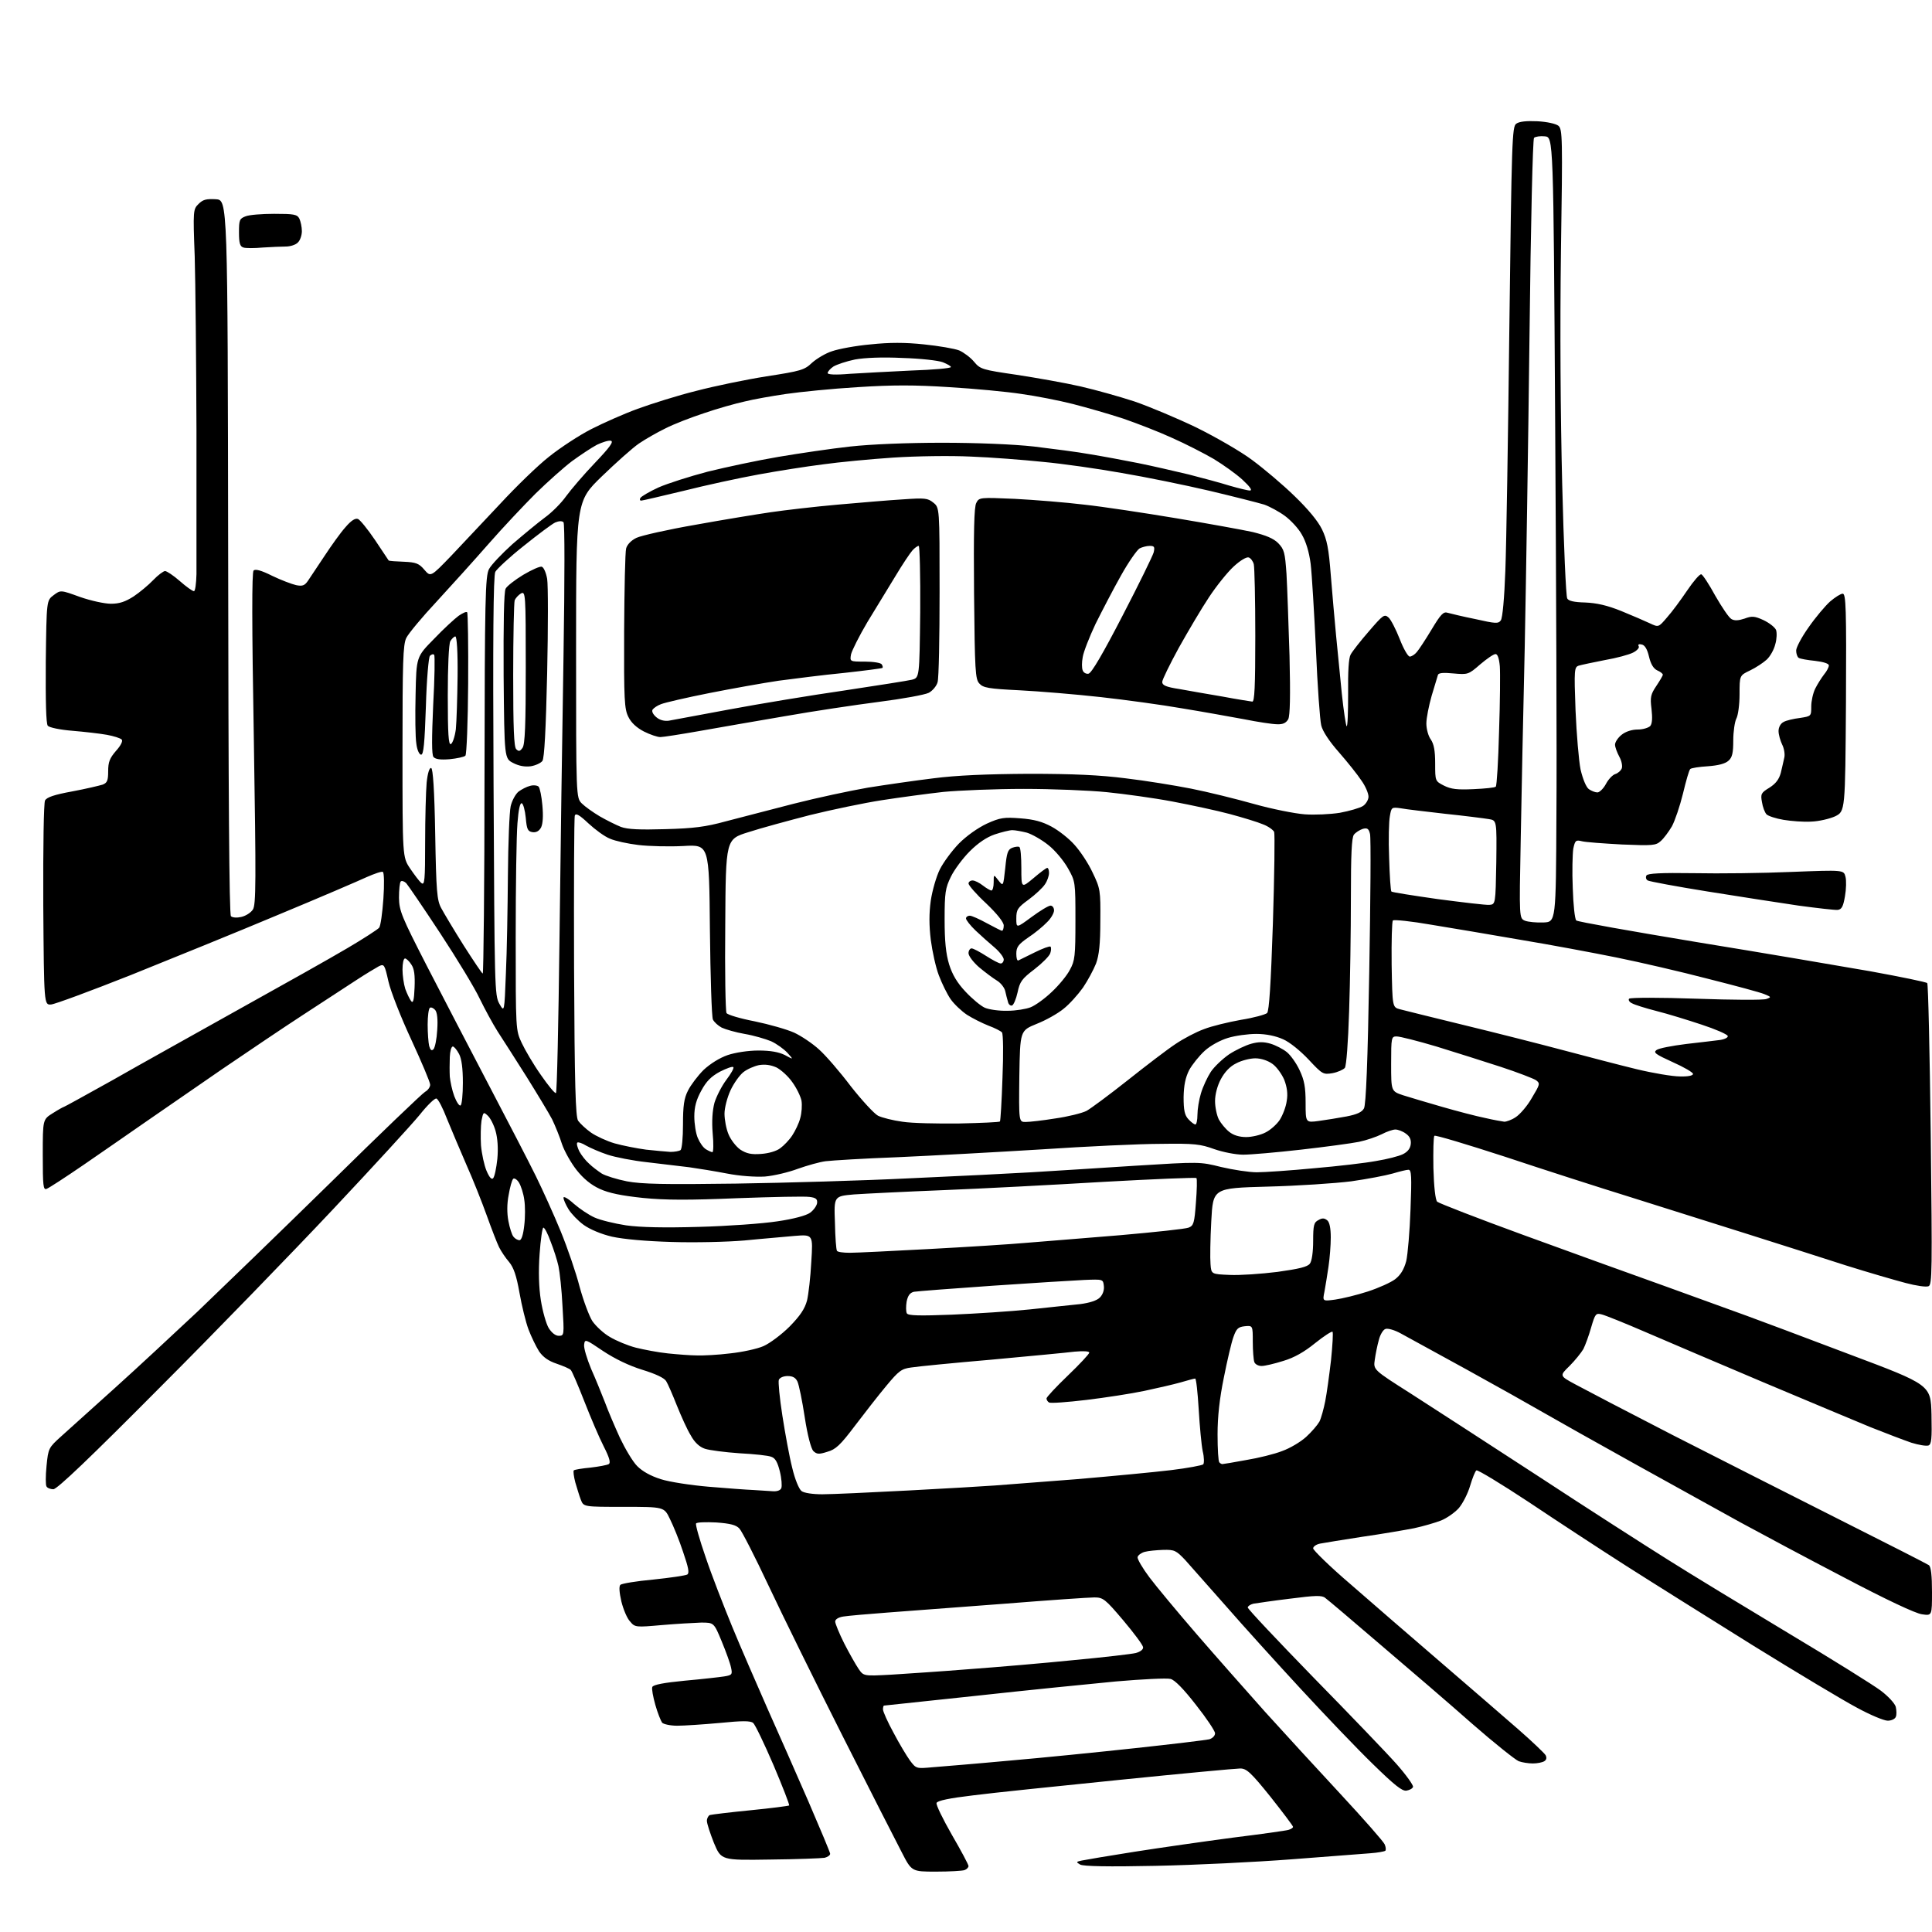 <?xml version="1.0" encoding="UTF-8" standalone="no"?>
<svg 
  version="1.1" 
  xmlns="http://www.w3.org/2000/svg" 
  xmlns:xlink="http://www.w3.org/1999/xlink" 
  xmlns:svg="http://www.w3.org/2000/svg"
  xmlns:rdf="http://www.w3.org/1999/02/22-rdf-syntax-ns#"
  xmlns:cc="http://creativecommons.org/ns#"
  xmlns:dc="http://purl.org/dc/elements/1.1/"
  viewBox="0 0 768 768"
  width="768"
  height="768"
>
<style>svg {background-color: white; }</style>"
<path stroke="none" fill="black" fill-rule="evenodd" d="M372.1,744.0C362.4,744.0 362.4,744.0 358.4,736.2C356.2,732.0 345.6,711.2 334.9,690.0C324.2,668.8 311.0,642.0 305.6,630.5C300.2,619.0 294.9,608.6 293.9,607.6C292.6,606.2 290.3,605.6 284.7,605.2C280.6,605.0 277.0,605.1 276.7,605.6C276.4,606.1 278.1,612.1 280.5,619.0C282.8,625.9 287.6,638.2 291.0,646.5C294.4,654.8 300.8,669.4 305.0,679.0C309.3,688.6 316.7,705.4 321.4,716.2C326.1,727.1 330.0,736.4 330.0,736.9C330.0,737.5 329.0,738.2 327.8,738.5C326.5,738.7 316.8,739.1 306.1,739.2C286.7,739.5 286.7,739.5 283.8,732.6C282.3,728.8 281.0,724.9 281.0,723.8C281.0,722.8 281.6,721.7 282.2,721.5C282.9,721.3 290.2,720.4 298.4,719.6C306.5,718.8 313.4,717.9 313.7,717.7C313.9,717.4 311.1,710.2 307.5,701.7C303.8,693.1 300.2,685.6 299.4,684.9C298.3,684.0 295.1,684.0 286.1,684.9C279.5,685.5 271.9,686.0 269.2,686.0C266.5,686.0 263.8,685.4 263.2,684.8C262.7,684.1 261.4,680.9 260.5,677.7C259.6,674.5 259.0,671.3 259.3,670.6C259.7,669.7 263.9,668.9 272.2,668.1C278.9,667.5 286.0,666.7 287.9,666.4C291.0,665.9 291.2,665.6 290.6,662.9C290.3,661.3 288.6,656.6 286.9,652.5C283.8,645.0 283.8,645.0 278.7,645.0C275.8,645.1 268.8,645.5 263.0,646.0C252.8,646.9 252.4,646.9 250.5,644.6C249.3,643.4 247.8,639.8 247.0,636.6C246.2,633.1 246.0,630.6 246.6,630.0C247.1,629.5 253.0,628.5 259.7,627.9C266.4,627.2 272.5,626.3 273.2,625.9C274.1,625.3 273.7,623.2 271.5,616.8C270.0,612.2 267.6,606.4 266.3,603.8C264.0,599.0 264.0,599.0 248.0,599.0C232.0,599.0 232.0,599.0 230.9,596.2C230.3,594.7 229.4,591.6 228.7,589.3C228.1,587.0 227.8,584.8 228.1,584.5C228.4,584.2 231.4,583.7 234.7,583.4C238.1,583.0 241.3,582.4 242.0,582.0C242.8,581.5 242.3,579.5 240.0,575.0C238.2,571.5 234.8,563.5 232.3,557.1C229.8,550.7 227.4,545.1 226.9,544.6C226.5,544.1 223.9,543.0 221.3,542.1C218.0,541.0 215.9,539.5 214.3,537.2C213.1,535.3 211.2,531.4 210.1,528.5C209.0,525.6 207.4,519.0 206.5,513.9C205.3,507.1 204.2,503.9 202.4,501.7C201.0,500.1 199.2,497.4 198.4,495.8C197.6,494.2 195.4,488.5 193.5,483.2C191.6,477.9 188.0,468.8 185.4,463.0C182.9,457.2 179.4,449.0 177.7,444.8C176.1,440.6 174.2,436.9 173.5,436.7C172.9,436.4 169.9,439.3 166.8,443.2C163.7,447.0 148.2,463.9 132.3,480.8C116.5,497.6 85.5,529.6 63.4,551.7C36.0,579.3 22.7,592.0 21.2,592.0C20.1,592.0 18.8,591.5 18.5,590.9C18.1,590.4 18.1,586.7 18.5,582.7C19.2,575.7 19.3,575.5 24.4,570.9C27.2,568.4 36.7,559.8 45.5,551.9C54.3,544.0 69.1,530.2 78.5,521.4C87.8,512.5 111.6,489.5 131.3,470.2C150.9,450.9 167.9,434.6 169.0,434.0C170.1,433.4 171.0,432.1 171.0,431.2C171.0,430.2 167.6,422.2 163.5,413.3C159.4,404.5 155.3,394.1 154.4,390.1C152.9,383.4 152.7,383.1 150.6,384.1C149.5,384.7 145.3,387.2 141.5,389.7C137.7,392.2 128.2,398.4 120.5,403.4C112.8,408.4 98.3,418.2 88.3,425.0C78.3,431.9 64.8,441.2 58.3,445.7C51.8,450.2 40.6,458.0 33.3,463.0C26.0,468.0 19.4,472.3 18.5,472.6C17.2,473.1 17.0,471.4 17.0,459.1C17.0,445.0 17.0,445.0 21.0,442.5C23.2,441.1 25.2,440.0 25.4,440.0C25.6,440.0 34.3,435.2 44.7,429.4C55.0,423.5 77.7,410.9 95.0,401.2C112.3,391.6 131.7,380.7 138.1,376.9C144.4,373.2 150.1,369.5 150.7,368.8C151.3,368.1 152.0,362.9 152.4,357.3C152.8,351.7 152.7,346.9 152.2,346.6C151.7,346.3 148.9,347.3 145.9,348.6C142.9,350.0 127.1,356.8 110.7,363.6C94.3,370.5 67.9,381.2 52.0,387.6C36.1,393.9 21.8,399.2 20.3,399.3C17.5,399.5 17.5,399.5 17.2,359.7C17.1,336.2 17.4,319.2 17.9,318.2C18.6,316.9 21.6,315.9 28.7,314.6C34.1,313.6 39.5,312.3 40.8,311.9C42.6,311.2 43.0,310.3 43.0,306.6C43.0,302.9 43.6,301.4 46.1,298.5C48.1,296.3 48.9,294.5 48.4,294.0C47.8,293.4 45.2,292.6 42.5,292.1C39.7,291.6 33.6,290.9 28.8,290.5C23.8,290.1 19.6,289.2 19.0,288.5C18.3,287.7 18.1,278.8 18.2,263.0C18.5,238.7 18.5,238.7 21.3,236.6C24.1,234.5 24.1,234.5 31.8,237.3C36.1,238.8 41.6,240.0 44.1,240.0C47.5,240.0 49.8,239.2 53.1,237.1C55.5,235.5 59.1,232.5 60.9,230.6C62.8,228.6 65.0,227.0 65.6,227.0C66.3,227.0 69.0,228.8 71.5,231.0C74.0,233.2 76.5,235.0 77.1,235.0C77.6,235.0 78.0,232.0 78.1,228.2C78.1,224.5 78.1,198.8 78.1,171.0C78.0,143.2 77.7,112.1 77.4,101.9C76.7,83.6 76.8,83.2 78.9,81.1C80.7,79.3 82.0,79.0 85.8,79.2C90.5,79.5 90.5,79.5 90.7,221.4C90.8,314.4 91.1,363.5 91.8,364.2C92.4,364.8 94.2,364.9 95.9,364.5C97.7,364.1 99.7,362.8 100.5,361.6C101.8,359.7 101.8,350.5 100.9,293.6C100.1,247.9 100.1,227.5 100.8,226.8C101.5,226.1 103.8,226.7 108.2,228.9C111.7,230.6 116.0,232.2 117.7,232.6C120.2,233.1 121.1,232.8 122.4,230.9C123.3,229.6 126.3,225.1 129.0,221.0C131.7,216.9 135.4,211.7 137.3,209.6C139.6,206.9 141.2,205.9 142.3,206.3C143.1,206.6 146.2,210.4 149.1,214.7C152.0,219.0 154.4,222.6 154.5,222.8C154.7,223.0 157.4,223.2 160.5,223.3C165.4,223.5 166.6,224.0 168.7,226.5C171.2,229.4 171.2,229.4 179.4,220.9C183.8,216.2 192.6,206.9 198.8,200.3C205.0,193.6 213.7,185.1 218.3,181.5C222.8,177.9 230.3,173.0 235.0,170.6C239.7,168.2 248.0,164.5 253.5,162.5C259.0,160.5 269.4,157.2 276.7,155.4C283.9,153.5 296.5,150.9 304.7,149.6C318.3,147.5 319.8,147.1 322.8,144.2C324.6,142.6 328.2,140.4 330.8,139.6C333.4,138.7 340.3,137.4 346.1,136.9C353.6,136.1 359.8,136.1 367.3,136.9C373.2,137.5 379.5,138.6 381.3,139.3C383.1,140.1 385.8,142.1 387.2,143.8C389.7,146.8 390.5,147.0 404.2,149.0C412.0,150.2 423.4,152.2 429.5,153.6C435.6,155.0 445.2,157.7 451.0,159.6C456.8,161.6 467.8,166.2 475.5,169.9C483.2,173.7 493.3,179.5 497.8,182.9C502.4,186.3 510.0,192.7 514.6,197.2C519.9,202.3 523.9,207.1 525.5,210.4C527.5,214.5 528.2,218.1 529.0,228.5C529.6,235.7 530.5,246.4 531.1,252.5C531.7,258.6 532.7,269.0 533.4,275.8C534.1,282.5 535.0,288.3 535.3,288.7C535.7,289.0 535.9,283.3 535.9,275.9C535.8,267.0 536.1,261.6 536.9,260.2C537.6,258.9 540.8,254.8 544.2,250.9C549.8,244.4 550.3,244.0 552.0,245.5C552.9,246.3 554.9,250.2 556.4,254.0C557.9,257.9 559.7,261.0 560.4,261.0C561.1,261.0 562.4,260.2 563.2,259.2C564.0,258.3 566.7,254.2 569.1,250.2C572.7,244.2 573.8,243.0 575.5,243.6C576.6,243.9 581.5,245.1 586.5,246.1C594.5,247.9 595.6,248.0 596.6,246.6C597.3,245.6 598.0,237.7 598.4,226.8C598.8,216.7 599.5,172.9 600.0,129.5C600.9,55.8 601.1,50.4 602.7,49.2C603.9,48.3 606.7,48.0 611.1,48.2C615.0,48.4 618.5,49.2 619.5,50.0C621.1,51.4 621.2,54.5 620.5,100.0C620.1,130.7 620.3,164.7 621.0,192.5C621.6,216.7 622.5,237.1 623.0,237.9C623.5,238.9 625.8,239.4 630.1,239.5C634.7,239.7 638.8,240.6 644.5,242.9C648.9,244.7 654.0,246.9 655.9,247.8C659.3,249.4 659.3,249.4 662.7,245.4C664.6,243.3 668.2,238.4 670.7,234.7C673.2,231.0 675.7,228.1 676.3,228.3C676.9,228.5 679.4,232.3 681.9,236.9C684.5,241.4 687.3,245.6 688.3,246.1C689.5,246.8 691.1,246.7 693.5,245.9C696.4,244.8 697.5,244.9 701.0,246.5C703.3,247.6 705.5,249.3 706.0,250.4C706.4,251.5 706.3,254.1 705.7,256.1C705.2,258.2 703.7,260.9 702.3,262.2C701.0,263.4 698.0,265.4 695.7,266.5C691.5,268.5 691.5,268.5 691.5,276.0C691.5,280.1 690.9,284.5 690.2,285.7C689.6,286.9 689.0,290.8 689.0,294.3C689.0,299.3 688.6,301.1 687.1,302.4C685.8,303.6 683.0,304.3 678.9,304.6C675.5,304.8 672.3,305.3 671.9,305.7C671.4,306.2 670.2,310.5 669.0,315.5C667.8,320.4 665.8,326.3 664.6,328.5C663.3,330.7 661.3,333.4 660.1,334.4C658.2,336.1 656.9,336.2 644.8,335.7C637.5,335.3 630.3,334.8 628.8,334.4C626.4,333.8 626.1,334.1 625.4,337.4C625.1,339.5 624.9,346.5 625.2,353.1C625.4,359.6 626.0,365.4 626.6,365.9C627.1,366.4 648.6,370.2 674.5,374.5C700.4,378.7 731.4,384.0 743.5,386.1C755.6,388.3 765.8,390.4 766.1,390.8C766.5,391.2 767.1,418.3 767.5,451.1C768.1,505.1 768.1,510.8 766.6,511.3C765.7,511.7 761.6,511.1 757.5,510.0C753.3,508.9 742.6,505.8 733.7,503.0C724.8,500.1 707.1,494.5 694.5,490.5C681.9,486.5 661.1,480.0 648.5,476.0C635.9,472.1 613.2,464.8 598.2,459.8C583.1,454.9 570.5,451.1 570.2,451.5C569.8,451.9 569.7,457.6 569.8,464.3C570.0,471.8 570.6,477.0 571.3,477.7C572.0,478.3 587.4,484.3 605.5,490.9C623.6,497.5 649.3,506.8 662.5,511.5C675.7,516.3 690.1,521.5 694.5,523.1C698.9,524.7 717.1,531.5 735.0,538.3C767.5,550.5 767.5,550.5 767.8,562.3C768.0,572.0 767.8,574.1 766.6,574.6C765.7,574.9 762.7,574.4 759.8,573.5C756.9,572.5 749.5,569.7 743.5,567.3C737.5,564.8 718.3,556.8 701.0,549.5C683.7,542.2 662.7,533.2 654.3,529.6C646.0,526.0 638.0,522.8 636.7,522.5C634.4,521.9 634.1,522.2 632.5,527.7C631.6,530.9 630.2,534.7 629.4,536.3C628.5,537.8 626.1,540.8 623.9,543.0C619.9,546.9 619.9,546.9 626.2,550.3C629.7,552.2 647.1,561.3 665.0,570.5C682.9,579.6 712.8,594.8 731.5,604.2C750.2,613.6 766.1,621.7 766.8,622.2C767.6,622.9 768.0,626.3 768.0,632.8C768.0,642.3 768.0,642.3 764.0,641.7C761.5,641.4 749.6,635.8 733.1,627.1C718.3,619.4 699.8,609.5 691.9,605.2C684.0,600.8 665.1,590.4 650.0,582.0C634.9,573.6 618.5,564.4 613.5,561.5C608.5,558.6 594.8,550.9 583.0,544.4C571.2,537.9 559.4,531.5 556.9,530.1C554.4,528.7 551.6,527.9 550.7,528.3C549.8,528.6 548.6,530.6 548.1,532.7C547.5,534.8 546.8,538.3 546.5,540.5C545.9,544.5 545.9,544.5 560.7,553.9C568.8,559.1 591.5,573.8 611.0,586.5C630.5,599.3 653.9,614.3 663.0,620.0C672.0,625.7 693.6,638.8 710.9,649.2C728.3,659.6 744.8,669.9 747.7,672.1C750.6,674.3 753.2,677.1 753.6,678.5C753.9,679.9 754.0,681.7 753.6,682.5C753.3,683.3 751.9,684.0 750.4,684.0C748.9,684.0 743.4,681.7 738.1,678.8C732.8,676.0 714.3,664.9 697.0,654.2C679.7,643.4 657.0,629.2 646.5,622.5C636.0,615.8 618.6,604.4 607.7,597.1C596.8,589.9 587.4,584.2 586.9,584.5C586.4,584.8 585.3,587.6 584.4,590.6C583.5,593.7 581.5,597.6 579.9,599.5C578.3,601.3 575.1,603.5 572.9,604.4C570.6,605.3 565.8,606.7 562.1,607.5C558.5,608.2 549.2,609.8 541.5,610.9C533.8,612.1 526.3,613.3 524.8,613.6C523.2,613.9 522.0,614.8 522.0,615.5C522.0,616.2 528.6,622.7 536.8,629.7C544.9,636.8 561.0,650.7 572.5,660.6C584.0,670.5 598.0,682.6 603.5,687.4C609.0,692.2 613.9,696.9 614.4,697.7C614.9,698.7 614.8,699.5 613.9,700.1C613.1,700.6 611.1,701.0 609.3,701.0C607.6,701.0 605.0,700.6 603.7,700.1C602.3,699.5 594.0,692.9 585.3,685.3C576.6,677.6 560.3,663.6 549.0,654.0C537.7,644.3 527.8,635.9 526.8,635.2C525.5,634.1 522.9,634.2 512.8,635.5C506.1,636.3 499.5,637.3 498.2,637.5C497.0,637.8 496.0,638.5 496.0,639.0C496.0,639.6 507.8,652.1 522.1,666.8C536.5,681.5 551.4,697.0 555.2,701.3C559.0,705.6 561.9,709.7 561.7,710.3C561.5,711.0 560.3,711.6 559.1,711.8C557.4,712.1 554.3,709.6 545.8,701.3C539.7,695.4 526.8,681.9 517.1,671.4C507.4,660.9 494.0,646.1 487.3,638.4C480.6,630.8 473.3,622.6 471.2,620.2C467.5,616.3 466.9,616.0 462.4,616.1C459.7,616.2 456.4,616.5 455.0,616.9C453.6,617.3 452.4,618.2 452.2,619.0C452.1,619.8 454.2,623.4 456.9,627.0C459.6,630.6 468.0,640.7 475.6,649.5C483.2,658.3 495.5,672.2 502.9,680.5C510.4,688.8 523.9,703.5 533.0,713.3C542.1,723.1 549.9,732.0 550.4,733.1C550.9,734.2 551.0,735.3 550.7,735.7C550.3,736.0 547.6,736.5 544.7,736.7C541.9,736.9 527.8,738.0 513.5,739.1C499.2,740.2 474.9,741.4 459.4,741.7C440.5,742.1 430.7,741.9 429.4,741.2C427.7,740.2 427.7,740.1 430.0,739.6C431.4,739.3 440.8,737.7 451.0,736.1C461.2,734.5 478.7,732.0 490.0,730.5C501.3,729.1 511.3,727.7 512.2,727.4C513.2,727.1 514.0,726.6 514.0,726.2C514.0,725.8 509.9,720.4 505.0,714.2C497.2,704.5 495.5,703.0 493.0,703.0C491.4,703.0 469.9,705.0 445.3,707.5C420.7,710.0 394.3,712.7 386.7,713.7C377.4,714.8 372.6,715.8 372.3,716.7C372.0,717.4 374.8,723.1 378.4,729.4C382.0,735.6 385.0,741.2 385.0,741.8C385.0,742.3 384.3,743.1 383.4,743.4C382.5,743.7 377.5,744.0 372.1,744.0zM370.8,702.5C374.5,702.2 388.1,701.1 401.0,699.9C413.9,698.8 436.6,696.5 451.4,694.9C466.3,693.3 479.4,691.7 480.7,691.4C482.0,691.0 483.0,690.0 483.0,689.0C483.0,688.1 479.6,683.0 475.4,677.7C470.5,671.4 467.0,667.8 465.3,667.4C463.9,667.0 454.1,667.5 443.6,668.4C433.1,669.4 408.1,671.9 388.1,674.1C368.1,676.2 351.6,678.0 351.4,678.0C351.2,678.0 351.0,678.7 351.0,679.5C351.0,680.4 352.9,684.6 355.2,688.8C357.4,693.0 360.4,698.0 361.7,699.8C364.2,703.1 364.2,703.1 370.8,702.5zM354.4,665.7C360.5,665.3 374.5,664.4 385.5,663.5C396.5,662.7 415.2,661.1 427.0,659.9C438.8,658.8 449.9,657.5 451.5,657.1C453.3,656.6 454.5,655.7 454.4,654.8C454.3,653.9 450.8,649.2 446.5,644.1C439.3,635.6 438.5,635.0 435.0,635.0C432.9,635.0 416.9,636.1 399.4,637.5C381.8,638.8 361.0,640.4 353.0,641.0C345.0,641.6 337.0,642.3 335.2,642.6C333.3,642.9 332.0,643.7 332.0,644.6C332.0,645.4 333.6,649.3 335.6,653.3C337.6,657.2 340.2,661.8 341.3,663.4C343.3,666.3 343.3,666.3 354.4,665.7zM326.9,594.0C330.5,594.0 345.9,593.3 361.0,592.5C376.1,591.7 391.6,590.8 395.5,590.5C399.4,590.2 414.0,589.1 428.0,588.0C442.0,586.8 458.9,585.2 465.5,584.4C472.1,583.6 477.9,582.5 478.3,582.1C478.7,581.7 478.7,579.3 478.1,576.9C477.6,574.5 476.9,567.0 476.5,560.2C476.1,553.5 475.5,548.0 475.1,548.0C474.7,548.0 472.1,548.7 469.4,549.5C466.6,550.3 460.1,551.8 454.9,552.9C449.7,554.0 439.3,555.6 431.8,556.5C424.2,557.4 417.6,557.9 417.0,557.5C416.5,557.2 416.0,556.5 416.0,555.9C416.0,555.4 419.8,551.3 424.5,546.8C429.2,542.3 433.0,538.2 433.0,537.7C433.0,537.1 430.7,537.0 427.2,537.3C424.1,537.7 409.1,539.1 394.0,540.5C378.9,541.8 364.6,543.2 362.2,543.6C358.4,544.1 357.3,544.9 352.4,550.8C349.3,554.5 343.7,561.7 339.9,566.7C334.1,574.4 332.2,576.2 328.9,577.1C325.5,578.2 324.7,578.1 323.3,576.8C322.4,575.8 321.0,570.6 319.9,563.4C318.9,556.8 317.6,550.5 317.0,549.2C316.3,547.7 315.2,547.0 313.1,547.0C311.5,547.0 310.0,547.6 309.6,548.5C309.3,549.3 309.9,555.7 311.0,562.7C312.1,569.8 313.8,579.1 314.9,583.4C316.0,588.1 317.6,591.9 318.6,592.7C319.6,593.5 323.1,594.0 326.9,594.0zM307.3,592.8C309.0,592.9 310.3,592.4 310.6,591.5C310.9,590.7 310.7,587.7 310.0,584.9C309.1,581.3 308.2,579.6 306.6,579.1C305.5,578.6 299.8,578.0 294.0,577.7C288.2,577.3 282.0,576.5 280.2,575.9C278.1,575.2 276.1,573.4 274.6,570.6C273.2,568.4 270.8,563.0 269.1,558.8C267.4,554.5 265.5,550.1 264.8,549.0C264.0,547.7 260.5,546.1 255.3,544.5C250.1,542.9 244.5,540.2 239.8,537.1C232.7,532.3 232.5,532.2 232.2,534.5C232.0,535.8 233.3,540.1 235.0,544.2C236.8,548.2 239.2,554.2 240.5,557.5C241.7,560.8 244.4,567.1 246.4,571.5C248.5,575.9 251.5,581.0 253.3,582.8C255.4,584.9 258.6,586.7 262.7,588.0C266.1,589.1 274.7,590.4 281.7,591.0C288.8,591.6 296.8,592.2 299.5,592.3C302.2,592.5 305.8,592.7 307.3,592.8zM485.9,582.0C486.2,582.0 490.5,581.3 495.3,580.4C500.2,579.6 506.7,578.0 509.7,576.8C512.8,575.7 517.0,573.2 519.2,571.2C521.4,569.2 523.7,566.5 524.5,565.1C525.2,563.7 526.2,560.0 526.8,557.0C527.4,554.0 528.4,546.7 529.1,540.7C529.7,534.8 530.0,529.7 529.7,529.4C529.4,529.1 526.3,531.1 522.8,533.9C518.5,537.4 514.5,539.7 510.1,541.0C506.6,542.1 502.8,543.0 501.5,543.0C500.2,543.0 498.9,542.3 498.6,541.4C498.3,540.5 498.0,536.9 498.0,533.4C498.0,526.9 498.0,526.9 494.8,527.2C492.2,527.5 491.5,528.1 490.3,531.5C489.5,533.7 487.8,541.0 486.5,547.6C484.8,555.9 484.0,563.1 484.0,570.2C484.0,576.0 484.3,581.0 484.7,581.3C485.0,581.7 485.6,582.0 485.9,582.0zM277.0,538.8C279.5,538.9 285.4,538.6 290.2,538.0C295.0,537.5 301.0,536.2 303.5,535.1C306.0,534.0 310.7,530.5 313.9,527.3C318.1,523.0 319.9,520.3 320.8,517.0C321.4,514.5 322.2,507.6 322.5,501.6C323.2,490.7 323.2,490.7 315.8,491.3C311.8,491.7 302.9,492.4 296.0,493.1C289.1,493.7 276.1,494.0 267.0,493.7C256.6,493.4 247.9,492.6 243.3,491.6C239.0,490.6 234.5,488.7 232.0,486.9C229.8,485.3 227.1,482.5 226.0,480.7C224.9,478.9 224.0,476.9 224.0,476.1C224.0,475.4 225.8,476.4 228.1,478.5C230.4,480.5 234.1,483.0 236.4,484.0C238.6,485.0 244.3,486.4 248.9,487.1C254.6,487.9 264.1,488.1 277.9,487.7C289.2,487.4 303.2,486.4 309.0,485.5C315.3,484.6 320.5,483.2 322.0,482.1C323.4,481.1 324.6,479.4 324.8,478.3C325.0,476.7 324.4,476.1 321.8,475.8C320.0,475.5 307.1,475.8 293.1,476.3C274.0,477.1 264.7,477.1 255.6,476.2C247.1,475.3 242.1,474.3 238.4,472.6C234.9,471.0 231.9,468.5 229.2,465.1C227.0,462.3 224.4,457.7 223.4,454.8C222.5,451.9 220.7,447.5 219.5,445.0C218.2,442.5 213.6,434.9 209.3,428.0C204.9,421.1 199.8,413.0 197.8,410.0C195.9,407.0 192.7,401.1 190.7,397.0C188.8,392.9 181.7,381.2 175.0,371.0C168.3,360.8 162.2,351.9 161.5,351.1C160.7,350.3 159.7,350.0 159.3,350.4C158.9,350.8 158.6,353.7 158.6,356.9C158.7,362.1 159.6,364.3 169.7,384.0C175.8,395.8 186.9,417.2 194.4,431.5C201.9,445.8 210.3,462.0 213.0,467.5C215.7,473.0 220.2,482.9 222.9,489.5C225.6,496.1 229.0,506.0 230.4,511.5C231.9,517.0 234.2,523.2 235.5,525.2C236.9,527.2 240.0,530.1 242.5,531.5C245.0,533.0 249.6,534.9 252.7,535.7C255.9,536.5 261.6,537.6 265.5,538.0C269.4,538.4 274.5,538.8 277.0,538.8zM222.1,531.0C224.3,531.0 224.3,530.8 223.6,519.2C223.3,512.8 222.5,505.6 222.0,503.3C221.5,501.0 220.1,496.6 218.9,493.6C217.8,490.5 216.5,488.0 216.0,488.0C215.6,488.0 214.9,492.7 214.5,498.5C214.0,505.4 214.2,511.8 215.0,516.9C215.7,521.3 217.1,526.2 218.1,527.9C219.3,529.8 220.8,531.0 222.1,531.0zM378.4,522.6C387.8,522.2 401.8,521.3 409.5,520.5C417.2,519.7 426.2,518.7 429.4,518.4C433.2,517.9 436.0,517.0 437.2,515.8C438.4,514.6 439.0,512.8 438.8,511.2C438.5,508.5 438.5,508.5 431.0,508.8C426.9,509.0 410.4,510.0 394.5,511.1C378.6,512.2 364.5,513.3 363.3,513.5C361.7,513.9 360.9,515.0 360.4,517.4C360.1,519.3 360.1,521.4 360.5,522.1C361.1,523.0 365.5,523.1 378.4,522.6zM530.8,516.6C533.6,516.2 539.4,514.8 543.7,513.4C548.0,512.0 552.9,509.8 554.6,508.5C556.8,506.8 558.1,504.6 559.0,501.3C559.6,498.7 560.4,489.4 560.7,480.8C561.2,467.7 561.1,465.0 559.9,465.0C559.1,465.0 556.3,465.7 553.6,466.5C550.8,467.3 543.4,468.7 537.1,469.6C530.7,470.4 515.8,471.4 503.8,471.7C482.2,472.3 482.2,472.3 481.5,485.4C481.1,492.6 481.0,500.3 481.2,502.5C481.5,506.5 481.5,506.5 488.8,506.8C492.8,507.0 501.4,506.4 507.8,505.6C516.4,504.4 519.8,503.6 520.7,502.3C521.5,501.3 522.0,497.6 522.0,493.3C522.0,487.0 522.3,485.9 524.1,485.0C525.6,484.1 526.5,484.2 527.6,485.1C528.5,485.8 529.0,488.2 529.0,491.9C529.0,495.0 528.6,500.2 528.1,503.5C527.6,506.8 526.9,511.3 526.5,513.4C525.7,517.3 525.7,517.3 530.8,516.6zM337.8,498.0C340.4,498.0 354.6,497.3 369.5,496.5C384.4,495.7 401.9,494.6 408.5,494.0C415.1,493.5 431.7,492.1 445.4,491.0C459.1,489.8 471.3,488.5 472.5,488.0C474.5,487.2 474.8,486.2 475.4,478.0C475.8,473.0 475.9,468.6 475.6,468.3C475.3,468.0 458.7,468.7 438.8,469.8C418.8,471.0 390.1,472.5 375.0,473.1C359.9,473.7 343.9,474.5 339.5,474.8C331.5,475.5 331.5,475.5 331.9,486.0C332.0,491.8 332.4,496.8 332.7,497.2C332.9,497.7 335.2,498.0 337.8,498.0zM206.5,493.0C207.3,493.0 208.0,490.8 208.4,487.1C208.8,483.9 208.8,479.3 208.4,476.9C208.1,474.5 207.1,471.4 206.3,470.1C205.5,468.8 204.4,468.2 204.0,468.6C203.5,469.1 202.7,472.0 202.2,475.0C201.5,478.5 201.5,482.3 202.1,485.4C202.6,488.1 203.5,490.9 204.1,491.6C204.7,492.4 205.8,493.0 206.5,493.0zM292.5,470.5C312.3,470.2 343.4,469.3 361.5,468.4C379.6,467.6 401.5,466.5 410.0,466.0C418.5,465.5 437.1,464.3 451.2,463.4C476.9,461.8 477.0,461.8 485.4,463.9C490.1,465.0 496.5,466.0 499.6,466.0C502.7,466.0 512.9,465.3 522.3,464.4C531.7,463.6 542.9,462.3 547.1,461.5C551.4,460.8 556.1,459.6 557.7,458.8C559.5,457.9 560.6,456.6 560.8,454.8C561.0,453.0 560.4,451.7 558.8,450.6C557.6,449.7 555.7,449.0 554.7,449.0C553.7,449.0 551.3,449.8 549.2,450.9C547.2,451.9 543.1,453.3 540.2,453.9C537.2,454.5 526.9,455.9 517.2,457.0C507.5,458.1 497.2,459.0 494.2,459.0C491.2,459.0 486.2,458.0 482.7,456.8C477.2,454.8 474.8,454.5 461.5,454.7C453.2,454.7 431.9,455.7 414.0,456.9C396.1,458.0 370.5,459.4 357.0,460.0C343.5,460.5 330.6,461.3 328.2,461.6C325.8,461.9 320.9,463.3 317.2,464.6C313.5,466.0 307.6,467.4 304.0,467.7C300.1,467.9 294.1,467.5 289.0,466.5C284.3,465.6 277.6,464.5 274.0,464.0C270.4,463.6 262.9,462.7 257.2,462.0C251.6,461.4 244.5,460.0 241.5,459.0C238.5,458.0 234.6,456.3 233.0,455.4C231.4,454.4 229.8,453.9 229.5,454.2C229.1,454.5 229.5,456.1 230.3,457.7C231.1,459.2 232.9,461.5 234.2,462.6C235.4,463.8 237.7,465.5 239.2,466.5C240.7,467.4 245.2,468.8 249.2,469.6C255.0,470.7 264.1,470.9 292.5,470.5zM196.0,468.4C196.6,467.8 197.3,464.4 197.7,460.7C198.1,456.5 197.8,452.4 197.0,449.6C196.3,447.1 194.9,444.4 193.9,443.5C192.2,441.9 192.1,442.0 191.4,445.5C191.1,447.5 191.0,452.0 191.2,455.3C191.5,458.7 192.5,463.3 193.4,465.4C194.5,468.0 195.4,469.0 196.0,468.4zM302.6,458.7C305.5,458.5 308.7,457.6 310.2,456.4C311.6,455.4 313.8,453.1 314.9,451.4C316.1,449.6 317.6,446.5 318.1,444.5C318.7,442.4 318.9,439.3 318.6,437.5C318.2,435.7 316.6,432.4 314.9,430.1C313.3,427.8 310.4,425.2 308.6,424.3C306.3,423.3 304.1,423.0 301.7,423.4C299.8,423.8 297.0,425.0 295.5,426.2C294.0,427.4 291.7,430.6 290.4,433.4C289.1,436.2 288.0,440.4 288.0,442.7C288.0,445.1 288.7,448.8 289.6,450.9C290.5,453.1 292.6,455.8 294.3,457.0C296.8,458.6 298.7,459.0 302.6,458.7zM266.5,457.9C268.1,457.9 269.9,457.6 270.5,457.2C271.1,456.8 271.5,452.2 271.5,447.0C271.5,439.6 271.9,436.6 273.5,433.5C274.6,431.3 277.4,427.6 279.7,425.3C282.4,422.8 286.1,420.5 289.3,419.4C292.3,418.4 297.4,417.6 301.5,417.6C306.3,417.6 309.6,418.2 312.0,419.4C315.5,421.3 315.5,421.3 313.0,418.5C311.6,417.0 308.7,414.9 306.5,413.9C304.3,413.0 299.6,411.6 296.0,411.0C292.5,410.4 288.4,409.2 286.9,408.5C285.4,407.7 283.9,406.3 283.4,405.3C282.9,404.3 282.4,388.2 282.2,369.6C281.9,335.7 281.9,335.7 271.7,336.3C266.1,336.6 258.0,336.4 253.8,335.9C249.6,335.4 244.5,334.3 242.5,333.4C240.4,332.6 236.6,329.8 233.9,327.3C230.4,324.0 228.9,323.1 228.5,324.2C228.2,325.0 228.1,352.1 228.2,384.6C228.4,431.7 228.8,443.9 229.8,445.5C230.6,446.6 232.8,448.7 234.9,450.2C236.9,451.6 241.2,453.6 244.3,454.5C247.5,455.4 253.1,456.5 256.8,457.0C260.5,457.4 264.9,457.8 266.5,457.9zM283.2,458.0C283.6,458.0 283.7,454.6 283.3,450.5C282.9,445.6 283.2,441.5 284.0,438.4C284.8,435.8 286.9,431.7 288.7,429.3C290.6,426.8 291.9,424.5 291.5,424.2C291.2,423.8 288.8,424.7 286.2,426.0C282.7,427.9 280.8,429.8 278.8,433.5C276.8,437.1 276.0,440.0 276.0,443.8C276.0,446.7 276.6,450.6 277.4,452.4C278.2,454.3 279.6,456.3 280.7,456.9C281.7,457.5 282.8,458.0 283.2,458.0zM495.4,452.0C497.6,452.0 501.1,451.2 503.0,450.2C504.9,449.3 507.5,447.0 508.7,445.2C509.9,443.3 511.2,440.0 511.5,437.6C512.0,434.8 511.6,432.1 510.5,429.2C509.5,426.9 507.4,424.0 505.8,422.9C504.0,421.6 501.3,420.7 499.0,420.7C496.9,420.7 493.4,421.6 491.4,422.7C488.9,423.9 486.8,426.2 485.3,429.0C483.9,431.6 483.0,435.1 483.0,437.7C483.0,440.1 483.7,443.4 484.5,445.0C485.3,446.5 487.2,448.8 488.6,449.9C490.3,451.3 492.7,452.0 495.4,452.0zM381.3,446.6C390.0,446.4 397.3,446.1 397.5,445.8C397.7,445.6 398.2,437.8 398.5,428.5C398.9,419.1 398.8,411.0 398.3,410.4C397.9,409.9 395.4,408.6 392.9,407.7C390.4,406.7 386.6,404.8 384.4,403.4C382.3,402.0 379.3,399.2 377.9,397.2C376.5,395.2 374.4,390.9 373.2,387.7C372.0,384.6 370.6,378.2 370.0,373.6C369.3,367.8 369.3,363.0 370.0,358.0C370.6,354.0 372.2,348.4 373.6,345.6C375.0,342.8 378.4,338.2 381.2,335.3C384.3,332.2 388.7,329.1 392.3,327.4C397.6,325.0 399.2,324.8 405.6,325.3C411.0,325.7 414.3,326.6 418.0,328.6C420.8,330.1 424.9,333.3 427.1,335.8C429.3,338.2 432.6,343.1 434.3,346.8C437.4,353.2 437.5,354.0 437.4,366.0C437.4,375.3 436.9,379.7 435.7,383.0C434.7,385.5 432.4,389.8 430.5,392.6C428.5,395.4 425.1,399.2 422.8,401.0C420.5,402.9 415.7,405.6 412.1,407.0C405.5,409.7 405.5,409.7 405.2,427.8C405.0,446.0 405.0,446.0 407.7,446.0C409.3,446.0 414.6,445.4 419.5,444.6C424.5,443.9 430.1,442.5 431.9,441.6C433.7,440.6 441.1,435.1 448.3,429.4C455.6,423.6 464.1,417.1 467.3,415.0C470.4,412.9 475.5,410.2 478.6,409.1C481.6,407.9 488.3,406.3 493.3,405.4C498.4,404.6 503.0,403.3 503.7,402.7C504.5,401.8 505.2,391.2 506.0,366.9C506.6,347.9 506.8,331.6 506.5,330.7C506.1,329.9 504.2,328.5 502.1,327.7C500.0,326.8 494.1,325.0 488.9,323.6C483.7,322.2 473.4,320.0 466.0,318.6C458.6,317.2 446.9,315.6 440.0,314.9C433.1,314.2 418.3,313.6 407.0,313.6C395.7,313.6 381.3,314.2 375.0,314.8C368.7,315.5 357.6,317.0 350.5,318.1C343.4,319.2 330.5,321.9 322.0,324.0C313.5,326.2 302.4,329.2 297.5,330.8C288.5,333.6 288.5,333.6 288.3,367.5C288.1,386.2 288.4,402.1 288.8,402.7C289.2,403.4 294.3,404.9 300.0,406.0C305.8,407.2 312.8,409.2 315.7,410.5C318.5,411.8 323.0,414.8 325.6,417.2C328.2,419.5 333.9,426.1 338.2,431.8C342.6,437.4 347.5,442.7 349.0,443.5C350.6,444.3 355.0,445.4 358.7,445.9C362.4,446.5 372.6,446.7 381.3,446.6zM475.2,447.0C475.6,447.0 476.0,445.3 476.0,443.2C476.0,441.0 476.6,437.2 477.4,434.6C478.2,431.9 480.0,428.1 481.3,426.1C482.7,424.0 486.0,420.9 488.6,419.1C491.2,417.4 495.2,415.5 497.4,414.9C500.3,414.1 502.4,414.1 505.1,414.9C507.1,415.5 510.0,417.0 511.5,418.2C513.0,419.4 515.3,422.6 516.6,425.4C518.5,429.4 519.0,432.2 519.0,438.4C519.0,446.3 519.0,446.3 524.2,445.6C527.1,445.2 532.1,444.4 535.3,443.8C539.4,443.0 541.4,442.1 542.2,440.6C543.0,439.2 543.7,422.0 544.3,386.3C544.8,357.6 545.0,333.0 544.6,331.5C544.1,329.4 543.5,329.0 541.7,329.5C540.5,329.9 538.9,330.9 538.2,331.8C537.3,333.0 537.0,339.6 537.0,357.0C537.0,370.0 536.7,390.2 536.3,401.9C535.9,414.6 535.2,423.6 534.6,424.5C534.0,425.2 531.8,426.2 529.7,426.6C526.0,427.2 525.7,427.1 520.2,421.2C516.9,417.7 512.6,414.2 510.0,413.1C507.1,411.8 503.3,411.0 499.4,411.0C496.1,411.0 491.0,411.7 488.1,412.6C485.1,413.5 481.2,415.6 478.9,417.7C476.7,419.7 473.9,423.2 472.7,425.4C471.2,428.4 470.6,431.4 470.5,436.1C470.5,441.3 470.9,443.3 472.4,444.9C473.5,446.1 474.7,447.0 475.2,447.0zM598.0,445.9C598.8,445.9 600.9,445.2 602.5,444.1C604.1,443.1 607.1,439.7 608.9,436.5C612.2,431.0 612.3,430.7 610.6,429.4C609.5,428.7 603.3,426.3 596.6,424.1C589.9,421.9 578.4,418.3 571.0,416.0C563.6,413.8 556.5,412.0 555.2,412.0C553.1,412.0 553.0,412.3 553.0,422.9C553.0,433.8 553.0,433.8 557.8,435.4C560.4,436.2 567.3,438.3 573.3,440.0C579.2,441.7 586.8,443.7 590.3,444.4C593.7,445.2 597.2,445.8 598.0,445.9zM183.1,439.4C183.6,439.1 184.0,435.1 184.0,430.4C184.0,424.7 183.5,420.9 182.5,419.0C181.6,417.3 180.5,416.0 180.0,416.0C179.4,416.0 178.9,417.9 178.8,420.2C178.7,422.6 178.7,426.1 178.8,428.0C179.0,429.9 179.7,433.4 180.6,435.8C181.5,438.1 182.6,439.8 183.1,439.4zM221.0,434.5C221.4,434.3 222.0,407.0 222.4,373.8C222.8,340.6 223.5,289.9 224.0,261.0C224.5,229.4 224.5,208.1 224.0,207.6C223.4,207.0 222.1,207.1 220.7,207.7C219.4,208.3 213.8,212.5 208.2,217.0C202.5,221.5 197.5,226.2 196.9,227.3C196.1,228.7 195.9,254.3 196.2,312.4C196.6,392.7 196.6,395.6 198.5,399.0C200.5,402.5 200.5,402.5 201.1,387.0C201.5,378.5 201.8,360.9 201.9,348.0C202.0,335.1 202.5,322.7 203.0,320.5C203.5,318.3 204.9,315.7 206.1,314.7C207.3,313.8 209.4,312.7 210.7,312.4C212.0,312.0 213.6,312.2 214.1,312.7C214.6,313.2 215.3,316.6 215.6,320.1C216.0,324.4 215.8,327.4 215.1,328.9C214.3,330.4 213.1,331.0 211.7,330.8C209.8,330.5 209.4,329.7 209.0,325.1C208.7,322.1 208.0,319.5 207.4,319.3C206.7,319.1 206.1,321.9 205.7,327.2C205.3,331.8 205.0,352.1 205.0,372.5C205.0,409.4 205.0,409.5 207.4,414.6C208.7,417.4 212.1,423.2 215.0,427.3C217.9,431.5 220.6,434.8 221.0,434.5zM667.8,427.9C670.9,428.0 673.0,427.6 673.0,426.9C673.0,426.3 669.4,424.2 664.9,422.2C658.1,419.1 657.1,418.4 658.5,417.4C659.4,416.7 664.7,415.7 670.3,415.0C675.9,414.4 682.0,413.6 683.8,413.4C685.7,413.1 687.0,412.4 686.8,411.8C686.5,411.1 681.9,409.1 676.4,407.3C671.0,405.5 662.9,403.0 658.5,401.9C654.2,400.8 649.7,399.4 648.7,398.8C647.6,398.3 647.2,397.4 647.6,397.0C648.1,396.5 660.1,396.5 674.3,397.0C688.5,397.5 701.0,397.6 702.2,397.1C704.2,396.4 704.1,396.3 701.4,395.2C699.8,394.5 689.7,391.8 679.0,389.1C668.3,386.3 651.9,382.5 642.5,380.6C633.1,378.7 616.0,375.5 604.5,373.6C593.0,371.6 577.0,368.9 569.0,367.6C561.0,366.2 554.2,365.5 553.7,365.9C553.3,366.3 553.1,374.2 553.2,383.5C553.5,400.4 553.5,400.4 556.5,401.2C558.1,401.6 569.6,404.5 582.0,407.5C594.4,410.5 612.1,415.0 621.5,417.5C630.9,420.0 643.9,423.4 650.5,425.0C657.1,426.6 664.9,427.9 667.8,427.9zM172.3,417.1C172.9,416.5 173.6,413.1 173.8,409.5C174.1,405.2 173.8,402.5 173.0,401.5C172.3,400.7 171.4,400.3 170.9,400.6C170.4,400.9 170.0,403.9 170.0,407.3C170.0,410.7 170.3,414.5 170.6,415.8C171.1,417.5 171.6,417.8 172.3,417.1zM400.5,401.8C403.8,401.8 408.0,401.1 409.7,400.4C411.5,399.7 415.3,397.0 418.1,394.3C420.9,391.7 424.2,387.7 425.3,385.5C427.3,381.9 427.5,380.0 427.5,366.0C427.5,350.6 427.5,350.4 424.5,345.1C422.8,342.1 419.4,338.0 416.7,335.9C414.1,333.8 410.2,331.6 408.2,331.0C406.2,330.5 403.6,330.0 402.4,330.0C401.3,330.0 398.1,330.8 395.4,331.7C392.2,332.8 388.8,335.1 385.5,338.4C382.7,341.2 379.3,345.8 378.0,348.5C375.8,353.0 375.5,354.8 375.5,365.5C375.5,374.2 376.0,379.1 377.3,383.4C378.6,387.5 380.5,390.7 383.8,394.2C386.4,397.0 389.9,399.9 391.5,400.6C393.1,401.3 397.2,401.9 400.5,401.8zM402.3,399.7C401.7,399.9 400.9,399.3 400.7,398.3C400.4,397.3 399.9,395.4 399.6,394.0C399.3,392.6 397.8,390.7 396.3,389.8C394.8,388.9 391.6,386.5 389.2,384.5C386.9,382.5 385.0,380.0 385.0,378.9C385.0,377.9 385.6,377.0 386.2,377.0C386.9,377.0 389.5,378.4 392.0,380.0C394.5,381.6 397.1,383.0 397.8,383.0C398.4,383.0 399.0,382.3 399.0,381.4C399.0,380.5 397.3,378.3 395.3,376.6C393.3,374.9 389.9,371.9 387.8,369.9C385.7,367.9 384.0,365.7 384.0,365.1C384.0,364.5 384.7,364.0 385.5,364.0C386.3,364.0 389.4,365.4 392.3,367.0C395.3,368.6 398.0,370.0 398.3,370.0C398.7,370.0 399.0,369.0 399.0,367.9C399.0,366.6 396.4,363.3 392.0,359.1C388.1,355.5 385.0,351.9 385.0,351.2C385.0,350.6 385.7,350.0 386.6,350.0C387.5,350.0 389.3,350.9 390.7,352.0C392.1,353.1 393.7,354.0 394.1,354.0C394.6,354.0 395.0,352.5 395.0,350.8C395.0,347.5 395.0,347.5 396.9,350.0C398.8,352.4 398.8,352.4 399.6,345.1C400.2,339.0 400.6,337.7 402.4,337.0C403.5,336.6 404.8,336.4 405.2,336.7C405.7,336.9 406.0,340.7 406.0,345.1C406.0,353.1 406.0,353.1 410.8,349.1C413.5,346.8 415.9,345.0 416.3,345.0C416.7,345.0 417.0,345.9 417.0,347.0C417.0,348.2 416.3,350.2 415.4,351.5C414.5,352.9 411.6,355.6 408.9,357.6C404.5,360.8 404.0,361.6 404.0,365.1C404.0,369.0 404.0,369.0 410.1,364.5C413.5,362.0 416.8,360.0 417.6,360.0C418.4,360.0 419.0,360.9 419.0,361.9C419.0,362.9 417.8,365.1 416.2,366.6C414.7,368.2 411.3,371.0 408.7,372.7C404.8,375.4 404.0,376.5 404.0,379.1C404.0,380.8 404.3,382.0 404.8,381.8C405.2,381.6 408.1,380.2 411.3,378.6C414.5,377.0 417.3,376.0 417.6,376.3C417.9,376.6 417.9,377.8 417.5,378.9C417.2,380.0 414.3,382.9 411.2,385.3C406.2,389.1 405.4,390.2 404.5,394.5C403.9,397.2 402.9,399.5 402.3,399.7zM164.8,392.6C165.0,387.7 164.7,385.1 163.5,383.4C162.7,382.1 161.5,381.0 161.0,381.0C160.4,381.0 160.0,383.0 160.0,385.4C160.0,387.7 160.5,391.2 161.1,393.1C161.8,395.0 162.8,397.1 163.4,397.9C164.2,399.0 164.6,397.7 164.8,392.6zM191.9,387.0C192.2,387.0 192.6,351.5 192.6,308.2C192.7,237.8 192.9,229.0 194.4,226.2C195.3,224.5 199.5,220.1 203.7,216.3C208.0,212.6 213.8,207.8 216.5,205.8C219.3,203.8 223.1,200.0 225.0,197.3C226.9,194.7 232.0,188.7 236.5,184.0C242.4,177.8 244.1,175.5 242.8,175.2C241.9,175.0 239.4,175.8 237.3,176.8C235.2,177.9 230.7,180.9 227.4,183.3C224.1,185.8 217.6,191.6 212.9,196.2C208.3,200.8 199.9,209.7 194.3,216.1C188.7,222.5 179.4,232.8 173.6,239.1C167.8,245.3 162.4,251.8 161.5,253.6C160.2,256.3 160.0,263.2 160.0,298.7C160.0,340.7 160.0,340.7 163.0,345.2C164.7,347.7 166.7,350.4 167.5,351.0C168.8,352.1 169.0,350.0 169.0,334.8C169.0,325.2 169.3,314.5 169.6,311.1C170.0,307.3 170.7,305.1 171.4,305.3C172.1,305.5 172.7,314.0 173.0,331.6C173.4,354.4 173.7,357.9 175.4,361.0C176.4,362.9 180.4,369.6 184.3,375.8C188.2,381.9 191.6,387.0 191.9,387.0zM613.5,366.7C618.5,366.5 618.5,366.5 618.7,324.0C618.9,300.6 618.6,230.4 618.2,168.0C617.5,54.5 617.5,54.5 614.1,54.2C612.3,54.0 610.3,54.3 609.8,54.8C609.3,55.3 608.5,88.3 608.0,133.6C607.5,176.4 606.6,232.2 606.1,257.5C605.5,282.8 604.8,317.3 604.5,334.3C603.9,365.0 603.9,365.0 606.2,366.0C607.5,366.5 610.8,366.8 613.5,366.7zM730.5,361.7C729.4,361.8 722.4,361.0 715.0,360.0C707.6,358.9 691.3,356.4 678.9,354.4C666.4,352.4 655.7,350.4 655.0,350.0C654.3,349.6 654.1,348.7 654.5,348.0C655.0,347.2 660.1,346.9 673.4,347.1C683.3,347.3 700.8,347.1 712.2,346.6C732.9,345.8 732.9,345.8 733.6,348.5C734.0,349.9 733.9,353.5 733.4,356.3C732.7,360.4 732.1,361.5 730.5,361.7zM592.0,359.7C594.5,359.5 594.5,359.5 594.8,342.8C595.0,326.1 595.0,326.1 591.8,325.6C590.0,325.3 582.2,324.3 574.5,323.5C566.8,322.6 558.8,321.7 556.8,321.3C553.2,320.8 553.1,320.9 552.5,324.4C552.1,326.4 551.9,333.9 552.2,341.0C552.4,348.1 552.8,354.1 553.1,354.4C553.4,354.7 561.7,356.0 571.5,357.4C581.4,358.7 590.6,359.8 592.0,359.7zM264.5,329.6C275.7,329.3 280.5,328.7 288.5,326.5C294.0,325.1 306.1,321.9 315.5,319.5C324.9,317.1 338.1,314.3 345.0,313.1C351.9,312.0 363.6,310.3 371.0,309.4C380.2,308.2 392.3,307.7 409.0,307.6C426.6,307.6 437.4,308.1 447.5,309.4C455.2,310.3 466.9,312.2 473.5,313.5C480.1,314.8 491.4,317.6 498.5,319.6C505.6,321.6 514.7,323.4 518.6,323.7C522.5,324.0 528.8,323.7 532.6,323.1C536.4,322.4 540.5,321.2 541.8,320.4C543.0,319.6 544.0,317.9 544.0,316.7C544.0,315.4 542.8,312.5 541.2,310.3C539.7,308.0 535.7,303.0 532.3,299.1C528.4,294.7 525.7,290.6 525.2,288.3C524.7,286.2 523.7,272.6 523.1,258.0C522.4,243.4 521.5,228.2 521.0,224.1C520.4,219.4 519.1,215.2 517.5,212.5C516.2,210.1 513.1,206.8 510.8,205.1C508.5,203.4 504.8,201.4 502.6,200.6C500.3,199.9 490.5,197.4 480.8,195.1C471.0,192.8 455.3,189.6 445.8,188.0C436.3,186.3 422.2,184.3 414.5,183.6C406.8,182.8 394.0,181.8 386.0,181.5C377.9,181.1 364.2,181.3 355.1,181.9C346.1,182.5 333.5,183.7 327.1,184.6C320.7,185.4 309.2,187.2 301.6,188.6C293.9,190.0 280.5,192.9 271.8,195.1C263.0,197.2 255.4,199.0 254.9,199.0C254.3,199.0 254.2,198.5 254.6,197.9C255.0,197.3 258.2,195.4 261.7,193.8C265.3,192.2 274.1,189.4 281.3,187.5C288.6,185.7 301.2,183.0 309.5,181.6C317.8,180.2 330.6,178.3 338.0,177.5C346.1,176.6 360.7,176.0 374.5,176.0C388.3,176.0 402.9,176.6 411.0,177.5C418.4,178.4 428.6,179.7 433.5,180.6C438.4,181.4 447.0,183.0 452.5,184.1C458.0,185.2 467.0,187.3 472.5,188.6C478.0,190.0 485.4,192.0 488.9,193.1C492.4,194.1 496.0,195.0 496.9,195.0C497.9,194.9 496.9,193.5 493.9,190.7C491.4,188.4 486.2,184.7 482.4,182.4C478.6,180.2 471.2,176.4 466.0,174.1C460.8,171.7 452.0,168.3 446.5,166.4C441.0,164.6 432.0,162.0 426.5,160.6C421.0,159.2 411.8,157.4 406.0,156.6C400.2,155.7 387.3,154.5 377.4,153.9C363.5,153.0 354.9,153.0 340.9,153.9C330.8,154.5 318.0,155.8 312.5,156.6C307.0,157.4 299.6,158.7 296.0,159.6C292.4,160.4 285.2,162.4 280.0,164.2C274.8,165.9 267.8,168.6 264.5,170.3C261.2,171.9 256.5,174.6 254.0,176.3C251.5,178.0 244.9,183.9 239.2,189.4C229.0,199.3 229.0,199.3 229.0,258.2C229.0,317.1 229.0,317.1 231.3,319.4C232.5,320.6 235.7,322.9 238.4,324.5C241.0,326.0 244.8,327.9 246.8,328.7C249.5,329.7 254.3,329.9 264.5,329.6zM720.0,326.6C717.0,326.8 712.0,326.4 709.0,325.9C706.0,325.4 702.9,324.4 702.2,323.7C701.5,322.9 700.7,320.8 700.4,318.8C699.8,315.6 700.1,315.1 703.4,313.1C705.9,311.5 707.2,309.8 707.9,307.2C708.4,305.2 709.0,302.4 709.3,301.1C709.6,299.8 709.2,297.4 708.4,295.9C707.7,294.4 707.0,292.0 707.0,290.6C707.0,289.1 707.8,287.6 709.0,287.0C710.0,286.4 713.0,285.7 715.5,285.4C720.0,284.7 720.0,284.7 720.0,280.8C720.0,278.7 720.7,275.5 721.6,273.7C722.5,271.9 724.1,269.4 725.1,268.1C726.2,266.8 727.0,265.2 727.0,264.5C727.0,263.8 724.9,263.1 721.5,262.7C718.5,262.4 715.6,261.9 715.0,261.5C714.5,261.2 714.0,259.9 714.0,258.6C714.0,257.4 716.2,253.2 719.0,249.3C721.7,245.4 725.6,240.8 727.5,239.1C729.5,237.4 731.7,236.0 732.5,236.0C733.8,236.0 734.0,241.7 733.8,279.2C733.5,322.5 733.5,322.5 729.5,324.5C727.3,325.5 723.0,326.5 720.0,326.6zM635.0,315.0C635.8,315.0 637.4,313.5 638.4,311.6C639.4,309.7 641.1,308.0 642.1,307.7C643.1,307.4 644.3,306.4 644.7,305.4C645.0,304.4 644.6,302.4 643.7,300.8C642.8,299.1 642.0,297.0 642.0,296.0C642.0,295.0 643.2,293.2 644.6,292.1C646.2,290.8 648.7,290.0 651.0,290.0C653.1,290.0 655.3,289.3 656.0,288.6C656.8,287.6 656.9,285.4 656.5,281.8C655.9,277.1 656.2,276.0 658.4,272.7C659.8,270.6 661.0,268.6 661.0,268.2C661.0,267.8 660.0,267.0 658.8,266.5C657.3,265.8 656.2,264.0 655.5,261.0C654.8,258.0 653.8,256.4 652.6,256.2C651.5,255.9 651.0,256.2 651.4,256.9C651.8,257.4 650.8,258.6 649.2,259.4C647.7,260.2 642.6,261.6 637.9,262.4C633.3,263.3 628.6,264.3 627.6,264.6C625.8,265.2 625.7,266.1 626.3,282.4C626.7,291.8 627.6,302.4 628.3,305.9C629.2,309.7 630.5,312.9 631.6,313.7C632.6,314.4 634.1,315.0 635.0,315.0zM585.7,313.7C590.3,313.5 594.3,313.1 594.6,312.7C595.0,312.3 595.6,302.5 595.9,290.8C596.3,279.1 596.4,267.4 596.2,264.8C595.9,261.6 595.3,260.0 594.5,260.0C593.7,260.0 591.0,261.9 588.4,264.1C583.7,268.2 583.5,268.2 577.7,267.7C573.7,267.3 571.8,267.5 571.6,268.3C571.4,269.0 570.3,272.7 569.1,276.6C568.0,280.5 567.0,285.4 567.0,287.6C567.0,289.8 567.8,292.7 568.8,294.0C570.0,295.8 570.5,298.4 570.5,303.5C570.5,310.5 570.5,310.5 574.0,312.3C576.8,313.7 579.2,314.0 585.7,313.7zM211.0,304.6C208.7,304.9 206.3,304.5 204.0,303.3C200.5,301.5 200.5,301.5 200.2,268.7C200.1,248.1 200.3,235.2 201.0,234.0C201.5,233.0 204.7,230.5 208.0,228.5C211.4,226.5 214.7,225.0 215.4,225.3C216.2,225.6 217.1,227.8 217.5,230.1C217.9,232.5 217.9,249.3 217.5,267.7C217.0,289.9 216.4,301.5 215.6,302.5C215.0,303.3 212.9,304.3 211.0,304.6zM178.7,301.8C175.0,302.1 173.1,301.8 172.3,300.9C171.6,299.9 171.6,293.8 172.2,280.2C172.8,269.6 172.9,260.6 172.6,260.3C172.2,259.9 171.5,260.1 170.9,260.7C170.4,261.2 169.6,269.9 169.3,280.8C168.8,295.4 168.4,300.0 167.4,300.0C166.7,300.0 165.8,298.2 165.5,295.6C165.1,293.2 165.0,284.5 165.2,276.2C165.5,261.1 165.5,261.1 172.5,254.0C176.3,250.0 180.8,245.9 182.3,244.8C183.9,243.7 185.4,243.0 185.7,243.4C186.0,243.7 186.2,256.5 186.1,271.7C186.0,287.0 185.5,299.9 185.0,300.4C184.5,300.9 181.7,301.5 178.7,301.8zM207.7,297.3C208.7,296.0 209.0,288.1 209.0,265.3C209.0,235.9 208.9,235.0 207.1,235.9C206.1,236.5 205.0,237.7 204.6,238.6C204.3,239.4 204.0,252.9 204.0,268.4C204.0,289.5 204.3,296.9 205.2,297.8C206.2,298.8 206.7,298.7 207.7,297.3zM179.2,295.8C179.9,295.5 180.8,292.9 181.2,289.9C181.5,286.9 181.8,277.4 181.9,268.8C182.0,259.2 181.6,253.0 181.0,253.0C180.5,253.0 179.6,253.9 179.0,254.9C178.4,256.1 178.0,264.9 178.0,276.5C178.0,291.8 178.3,296.1 179.2,295.8zM262.5,293.0C261.3,293.0 258.4,292.0 256.0,290.8C253.1,289.3 250.9,287.3 249.8,285.0C248.2,281.9 248.0,278.2 248.1,251.0C248.2,234.2 248.5,219.4 248.9,218.0C249.3,216.5 250.9,214.8 253.0,213.8C254.9,212.9 265.5,210.5 276.5,208.6C287.5,206.6 301.0,204.4 306.5,203.6C312.0,202.8 323.9,201.4 333.0,200.6C342.1,199.8 353.8,198.8 359.0,198.5C367.6,197.9 368.8,198.0 371.0,199.8C373.5,201.8 373.5,201.8 373.5,235.2C373.5,253.5 373.2,269.7 372.7,271.2C372.3,272.7 370.7,274.6 369.2,275.4C367.6,276.2 358.8,277.8 349.4,279.0C340.1,280.2 323.3,282.7 312.0,284.7C300.7,286.6 285.4,289.3 278.0,290.6C270.6,291.9 263.6,293.0 262.5,293.0zM507.7,287.9C505.9,287.9 500.0,287.0 494.5,285.9C489.0,284.9 478.0,282.9 470.0,281.6C462.0,280.2 447.4,278.2 437.5,277.1C427.6,276.0 413.1,274.8 405.3,274.4C392.9,273.8 390.8,273.4 389.3,271.7C387.7,270.0 387.5,266.7 387.2,235.9C387.0,211.5 387.2,201.4 388.1,199.9C389.2,197.7 389.6,197.7 403.4,198.3C411.1,198.7 423.6,199.7 431.0,200.6C438.4,201.4 454.9,203.9 467.5,206.0C480.1,208.1 493.9,210.6 498.0,211.5C503.2,212.8 506.2,214.0 508.1,215.9C510.5,218.4 510.8,219.6 511.4,228.1C511.7,233.3 512.2,247.9 512.6,260.6C513.0,277.0 512.8,284.4 512.1,285.9C511.2,287.4 510.0,288.0 507.7,287.9zM265.8,286.5C267.3,286.2 278.2,284.2 290.0,282.0C301.8,279.8 322.3,276.4 335.5,274.5C348.7,272.5 360.9,270.6 362.5,270.2C365.5,269.4 365.5,269.4 365.8,243.2C365.9,228.8 365.6,217.0 365.2,217.0C364.7,217.0 363.6,217.8 362.7,218.8C361.8,219.8 358.7,224.4 355.9,229.1C353.1,233.7 348.1,241.9 344.8,247.3C341.6,252.7 338.7,258.5 338.3,260.1C337.8,263.0 337.8,263.0 343.8,263.0C347.2,263.0 350.2,263.5 350.5,264.1C350.9,264.7 351.0,265.3 350.8,265.5C350.6,265.7 343.7,266.6 335.5,267.5C327.2,268.3 315.6,269.8 309.5,270.6C303.4,271.5 291.1,273.7 282.0,275.5C272.9,277.3 264.3,279.3 262.8,279.9C261.4,280.4 259.9,281.4 259.4,282.1C259.0,282.8 259.6,284.0 260.9,285.1C262.3,286.3 264.1,286.7 265.8,286.5zM497.8,278.9C498.7,279.0 499.0,273.1 499.0,252.8C499.0,238.3 498.7,225.5 498.4,224.3C498.1,223.1 497.2,221.9 496.4,221.6C495.5,221.3 493.0,222.8 490.4,225.2C487.9,227.5 483.5,233.0 480.6,237.4C477.6,241.9 472.3,250.9 468.6,257.5C465.0,264.1 462.0,270.2 462.0,271.1C462.0,272.4 463.5,273.1 468.8,273.9C472.5,274.6 480.2,275.9 486.0,276.9C491.8,278.0 497.1,278.8 497.8,278.9zM432.7,267.8C433.9,267.6 438.5,259.7 446.2,244.8C452.7,232.3 458.2,221.0 458.6,219.6C459.1,217.4 458.9,217.0 457.0,217.0C455.8,217.0 454.0,217.5 453.0,218.0C452.0,218.6 448.6,223.4 445.6,228.8C442.6,234.1 438.1,242.8 435.5,248.0C433.0,253.3 430.7,259.2 430.4,261.2C430.0,263.3 430.0,265.6 430.4,266.5C430.7,267.4 431.8,268.0 432.7,267.8zM337.8,148.6C342.6,148.3 353.6,147.7 362.2,147.3C370.9,147.0 378.0,146.4 378.0,145.9C378.0,145.5 376.5,144.7 374.8,144.0C373.0,143.3 365.8,142.5 358.8,142.3C350.7,141.9 343.8,142.2 339.9,142.9C336.5,143.6 332.6,144.9 331.3,145.7C330.1,146.5 329.0,147.7 329.0,148.3C329.0,148.9 332.0,149.1 337.8,148.6zM104.4,98.4C101.2,98.7 97.7,98.7 96.8,98.4C95.4,98.0 95.0,96.7 95.0,92.4C95.0,87.5 95.2,86.9 97.6,86.0C99.0,85.4 104.1,85.0 109.0,85.0C116.8,85.0 118.1,85.2 119.0,86.9C119.5,88.0 120.0,90.2 120.0,91.9C120.0,93.5 119.3,95.6 118.4,96.4C117.6,97.3 115.4,98.0 113.6,98.0C111.8,98.0 107.6,98.2 104.4,98.4z" />

</svg>